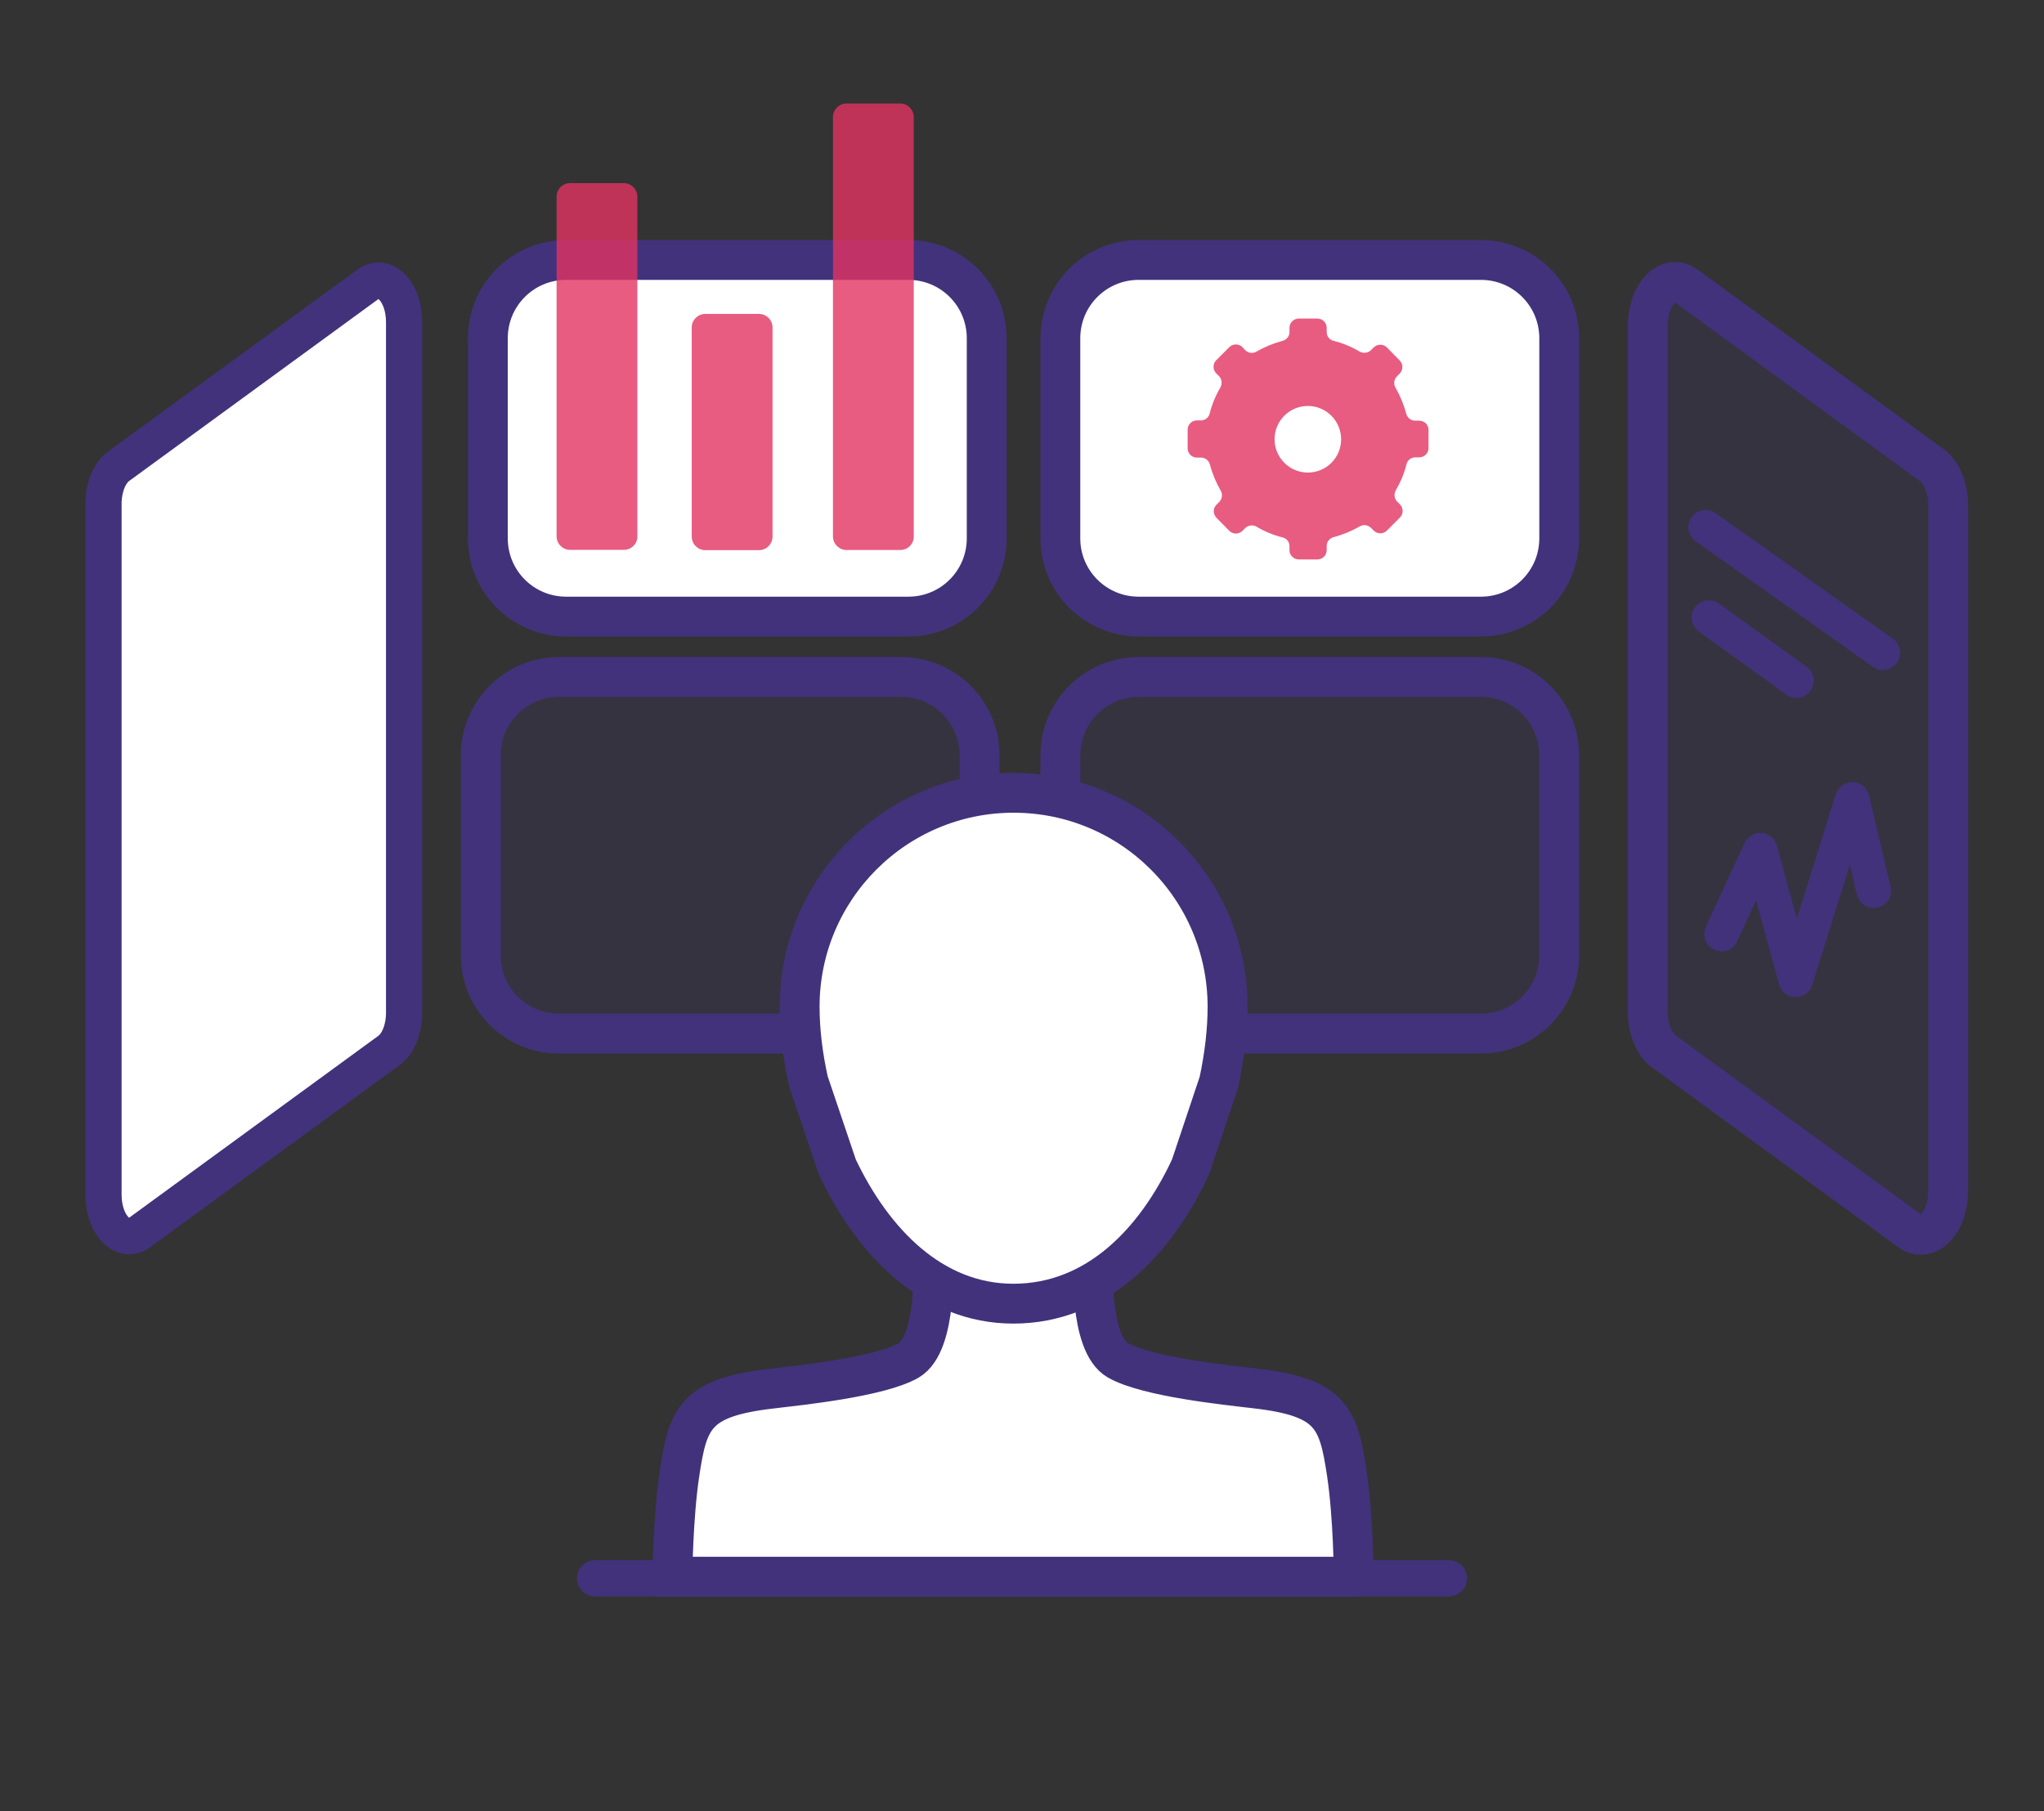 <svg width="79" height="70" viewBox="0 0 79 70" fill="none" xmlns="http://www.w3.org/2000/svg">
<rect x="0" y="0" width="79" height="70" fill="#333333" stroke="none"/>
<path d="M35.108 23.831H21.882C20.207 23.831 18.855 22.479 18.855 20.804V13.074C18.855 11.4 20.207 10.047 21.882 10.047H35.108C36.783 10.047 38.136 11.4 38.136 13.074V20.804C38.136 22.479 36.783 23.831 35.108 23.831Z" fill="white" stroke="#42327B" stroke-width="1.54" stroke-miterlimit="10"/>
<path d="M34.834 39.949H21.608C19.933 39.949 18.58 38.596 18.58 36.921V29.192C18.58 27.517 19.933 26.164 21.608 26.164H34.834C36.509 26.164 37.862 27.517 37.862 29.192V36.921C37.862 38.596 36.509 39.949 34.834 39.949Z" fill="#42327B" fill-opacity="0.2" stroke="#42327B" stroke-width="1.54" stroke-miterlimit="10"/>
<path d="M57.236 23.831H44.01C42.335 23.831 40.982 22.479 40.982 20.804V13.074C40.982 11.4 42.335 10.047 44.01 10.047H57.236C58.911 10.047 60.264 11.4 60.264 13.074V20.804C60.264 22.479 58.911 23.831 57.236 23.831Z" fill="white" stroke="#42327B" stroke-width="1.54" stroke-miterlimit="10"/>
<path d="M57.236 39.949H44.01C42.335 39.949 40.982 38.596 40.982 36.921V29.192C40.982 27.517 42.335 26.164 44.01 26.164H57.236C58.911 26.164 60.264 27.517 60.264 29.192V36.921C60.264 38.596 58.911 39.949 57.236 39.949Z" fill="#42327B" fill-opacity="0.2" stroke="#42327B" stroke-width="1.54" stroke-miterlimit="10"/>
<path d="M5.4 47.632L15.031 40.602C15.391 40.347 15.618 39.77 15.618 39.145V12.446C15.618 11.283 14.871 10.507 14.218 10.989L4.587 18.019C4.227 18.274 4 18.851 4 19.476V46.175C4 47.339 4.747 48.114 5.4 47.632Z" fill="white" stroke="#42327B" stroke-width="1.399" stroke-miterlimit="10"/>
<path d="M73.804 47.571L64.305 40.636C63.927 40.361 63.681 39.746 63.681 39.075V12.612C63.681 11.373 64.475 10.54 65.175 11.051L74.674 17.986C75.053 18.261 75.299 18.876 75.299 19.547V46.01C75.299 47.258 74.504 48.082 73.804 47.571Z" fill="#42327B" fill-opacity="0.2" stroke="#42327B" stroke-width="1.54" stroke-miterlimit="10"/>
<path d="M52.053 56.936C51.732 54.807 51.457 53.993 48.505 53.662C47.389 53.53 44.343 53.218 43.207 52.574C42.072 51.931 42.252 48.695 42.252 48.695H39.158H36.064C36.064 48.695 36.244 51.931 35.109 52.584C33.973 53.227 30.927 53.539 29.811 53.672C26.859 54.012 26.584 54.817 26.263 56.945C26.007 58.648 25.988 60.938 25.988 60.938H39.148H52.309C52.328 60.928 52.309 58.648 52.053 56.936Z" fill="white" stroke="#42327B" stroke-width="1.54" stroke-miterlimit="10"/>
<path d="M32.363 45.106C33.735 48.002 36.034 50.386 39.166 50.386C42.382 50.386 44.672 47.992 46.015 45.097L47.113 41.814C47.331 40.802 47.444 39.808 47.444 38.91C47.444 34.34 43.745 30.641 39.175 30.641C34.605 30.641 30.906 34.349 30.906 38.91C30.906 39.808 31.02 40.792 31.247 41.805L32.363 45.106Z" fill="white" stroke="#42327B" stroke-width="1.54" stroke-miterlimit="10"/>
<path opacity="0.8" d="M54.852 16.258H54.711C54.54 16.267 54.398 16.154 54.351 15.993C54.256 15.633 54.114 15.293 53.935 14.98C53.85 14.839 53.878 14.659 53.992 14.545L54.096 14.441C54.237 14.299 54.237 14.072 54.096 13.93L53.604 13.429C53.462 13.287 53.235 13.287 53.093 13.429L52.989 13.533C52.875 13.646 52.695 13.665 52.553 13.59C52.232 13.4 51.891 13.259 51.541 13.173C51.38 13.136 51.267 12.984 51.276 12.814V12.672C51.276 12.473 51.115 12.312 50.917 12.312H50.198C49.999 12.312 49.838 12.473 49.838 12.672V12.814C49.848 12.984 49.734 13.126 49.573 13.173C49.214 13.268 48.873 13.41 48.561 13.59C48.419 13.675 48.239 13.646 48.126 13.533L48.022 13.419C47.88 13.277 47.653 13.277 47.511 13.419L47.009 13.921C46.867 14.063 46.867 14.29 47.009 14.432L47.113 14.536C47.227 14.649 47.246 14.829 47.17 14.971C46.981 15.293 46.839 15.633 46.754 15.983C46.716 16.144 46.565 16.258 46.394 16.248H46.262C46.063 16.248 45.902 16.409 45.902 16.608V17.327C45.902 17.526 46.063 17.686 46.262 17.686H46.404C46.574 17.677 46.716 17.79 46.763 17.951C46.858 18.311 47 18.651 47.18 18.964C47.265 19.105 47.236 19.285 47.123 19.399L47.019 19.503C46.877 19.645 46.877 19.872 47.019 20.014L47.511 20.515C47.653 20.657 47.88 20.657 48.022 20.515L48.126 20.411C48.192 20.345 48.286 20.307 48.381 20.307C48.447 20.307 48.514 20.326 48.561 20.354C48.883 20.544 49.223 20.686 49.573 20.771C49.734 20.808 49.848 20.96 49.838 21.13V21.263C49.838 21.461 49.999 21.622 50.198 21.622H50.917C51.115 21.622 51.276 21.461 51.276 21.263V21.121C51.267 20.95 51.38 20.808 51.541 20.761C51.901 20.667 52.241 20.525 52.553 20.345C52.695 20.26 52.875 20.288 52.989 20.402L53.093 20.506C53.235 20.648 53.462 20.648 53.604 20.506L54.105 20.004C54.247 19.862 54.247 19.635 54.105 19.493L54.001 19.389C53.887 19.276 53.868 19.096 53.944 18.954C54.133 18.632 54.275 18.292 54.361 17.942C54.398 17.781 54.55 17.667 54.72 17.677H54.852C55.051 17.677 55.212 17.516 55.212 17.317V16.608C55.212 16.419 55.051 16.258 54.852 16.258ZM50.548 18.264C49.838 18.264 49.261 17.686 49.261 16.977C49.261 16.267 49.838 15.69 50.548 15.69C51.257 15.69 51.834 16.267 51.834 16.977C51.834 17.686 51.267 18.264 50.548 18.264Z" fill="#E13461"/>
<path opacity="0.8" d="M24.113 21.251H22.032C21.748 21.251 21.512 21.014 21.512 20.73V7.598C21.512 7.315 21.748 7.078 22.032 7.078H24.113C24.397 7.078 24.634 7.315 24.634 7.598V20.74C24.634 21.024 24.397 21.251 24.113 21.251Z" fill="#E13461"/>
<path opacity="0.8" d="M29.337 21.263H27.256C26.972 21.263 26.735 21.026 26.735 20.742V12.653C26.735 12.369 26.972 12.133 27.256 12.133H29.337C29.621 12.133 29.858 12.369 29.858 12.653V20.752C29.848 21.036 29.621 21.263 29.337 21.263Z" fill="#E13461"/>
<path opacity="0.8" d="M34.796 21.257H32.715C32.431 21.257 32.194 21.02 32.194 20.736V4.52C32.194 4.237 32.431 4 32.715 4H34.796C35.08 4 35.316 4.237 35.316 4.52V20.746C35.316 21.03 35.08 21.257 34.796 21.257Z" fill="#E13461"/>
<path d="M65.922 20.375L72.772 25.229" stroke="#42327B" stroke-width="1.331" stroke-miterlimit="10" stroke-linecap="round" stroke-linejoin="round"/>
<path d="M66.046 23.867L69.433 26.308" stroke="#42327B" stroke-width="1.331" stroke-miterlimit="10" stroke-linecap="round" stroke-linejoin="round"/>
<path d="M66.537 36.102L68.032 32.857L69.404 37.871L71.589 30.898L72.422 34.427" stroke="#42327B" stroke-width="1.331" stroke-miterlimit="10" stroke-linecap="round" stroke-linejoin="round"/>
<path d="M23 61L56 61" stroke="#42327B" stroke-width="1.4" stroke-linecap="round"/>
</svg>
